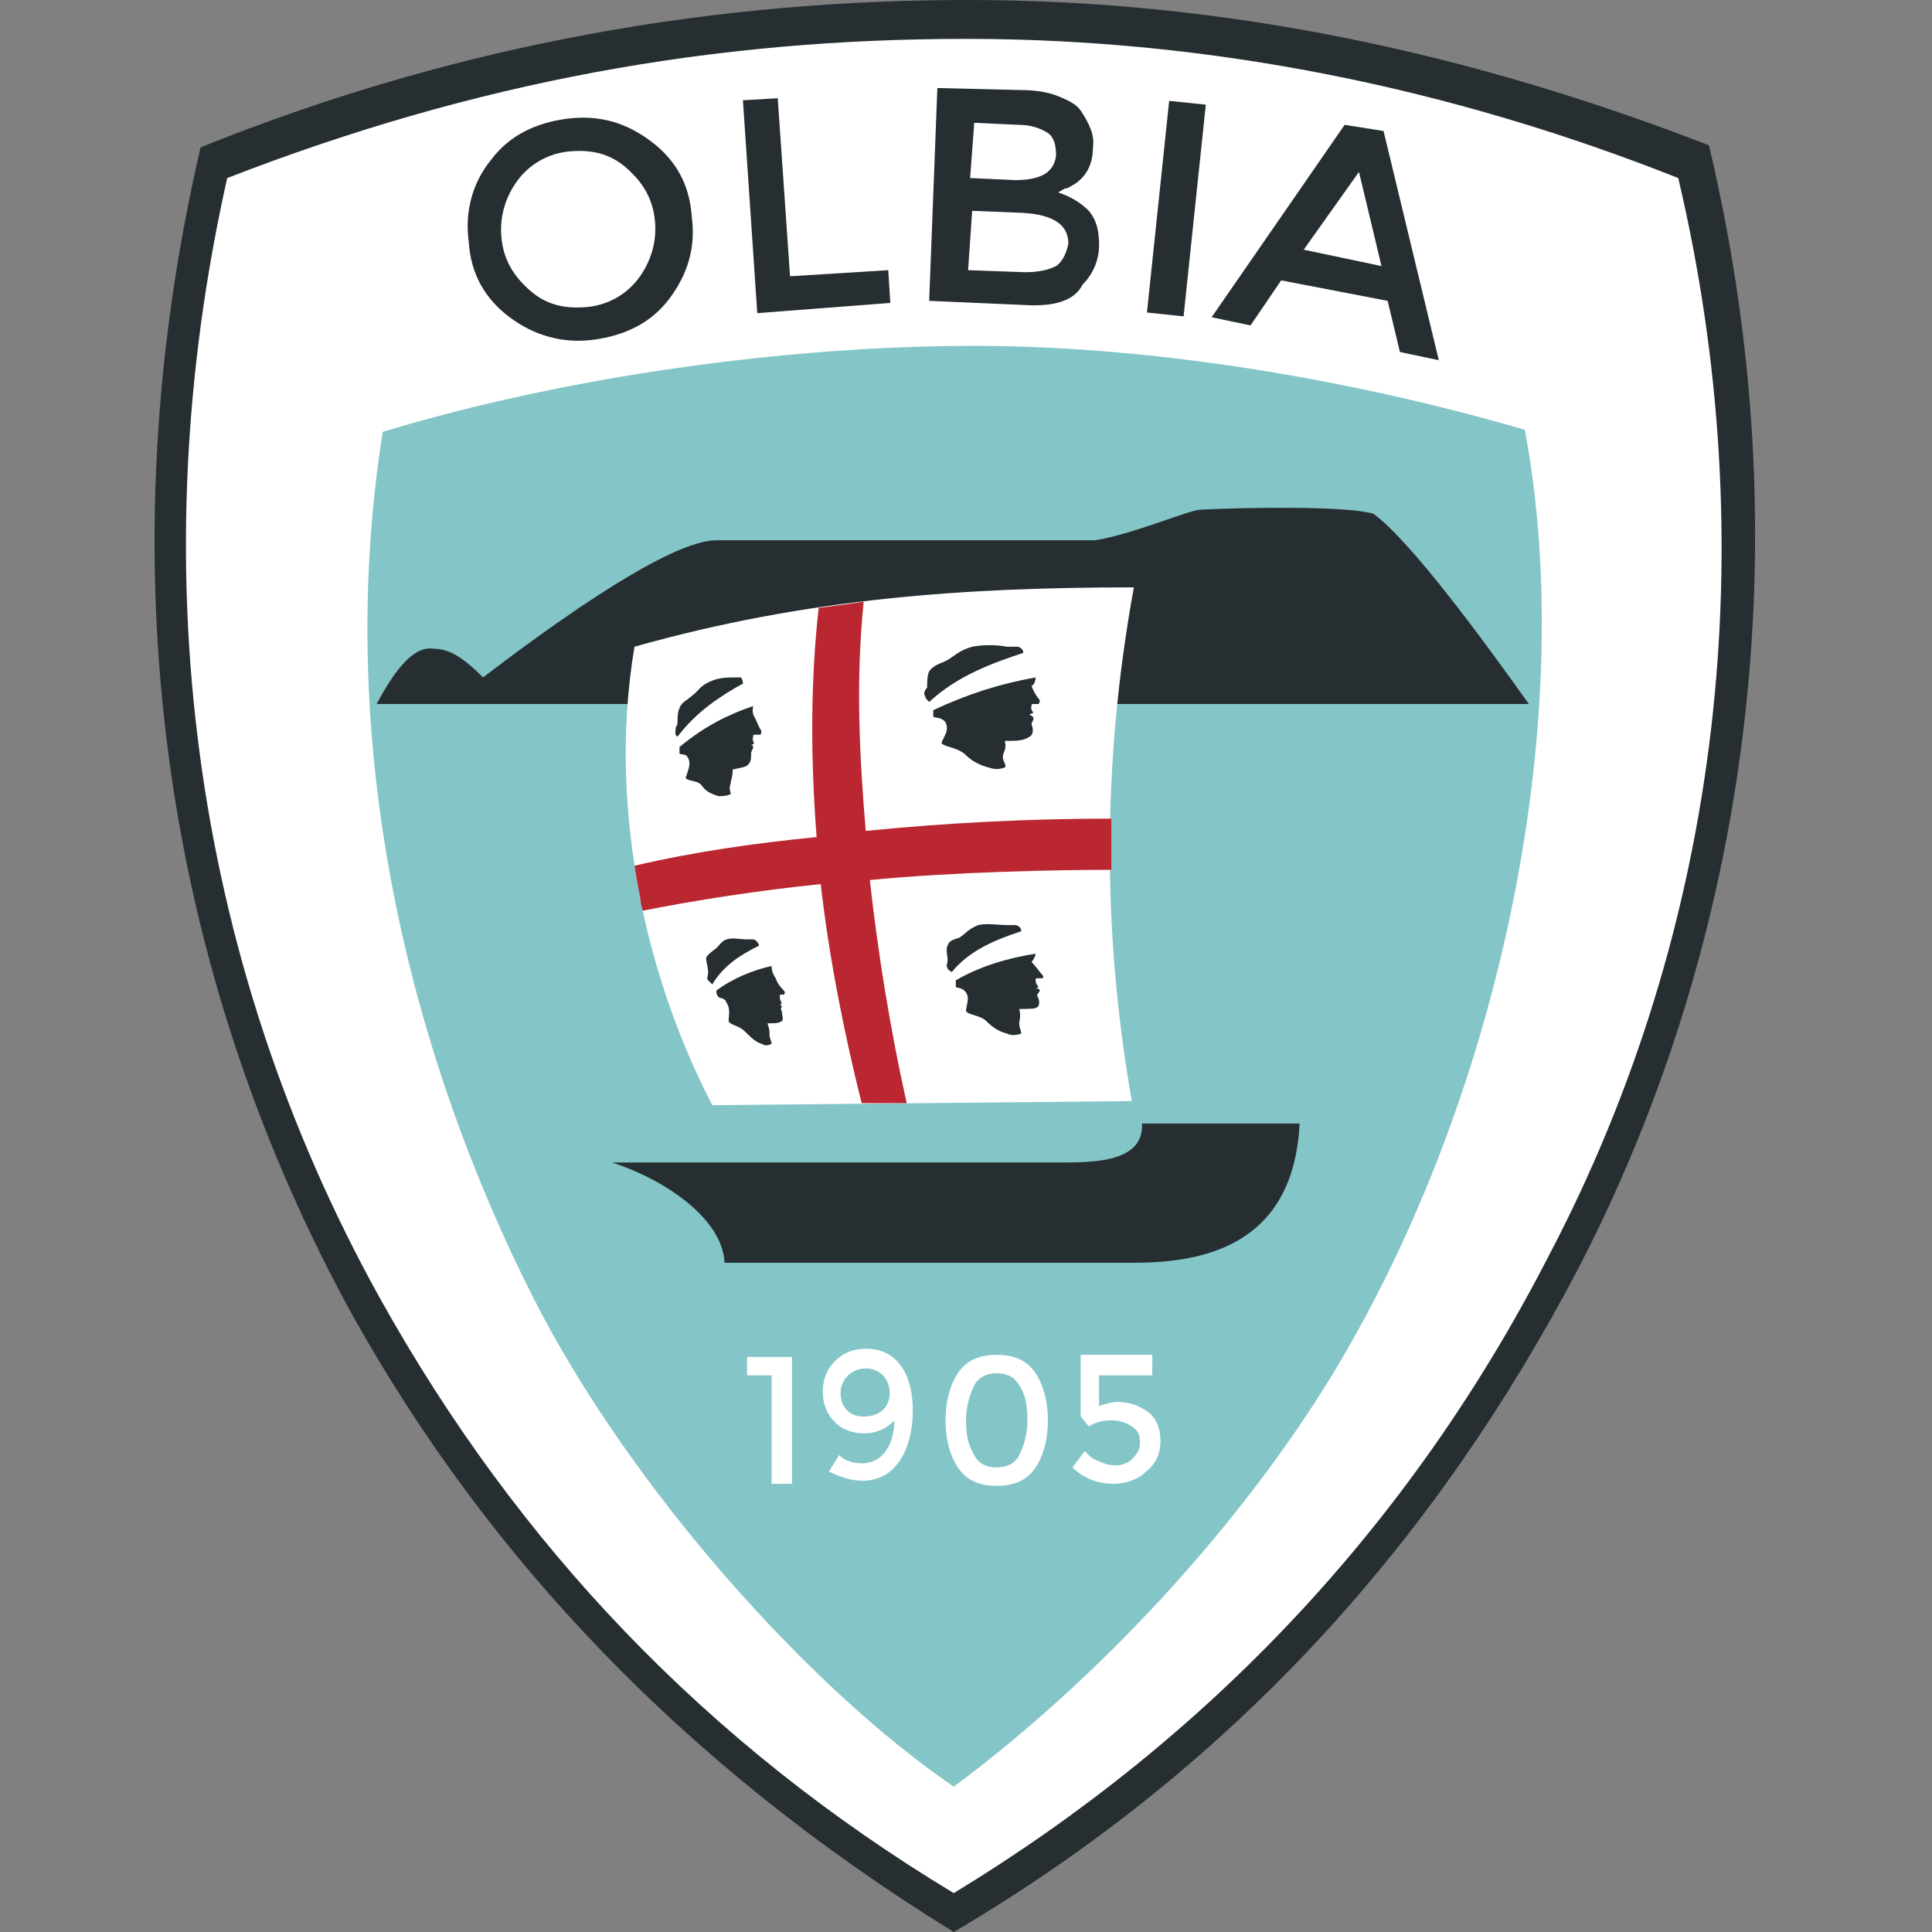 <svg width="50" height="50" viewBox="0 0 50 50" fill="none" xmlns="http://www.w3.org/2000/svg">
<rect x="0" y="0" width="50" height="50" fill="#808080" stroke="none"/>
<path d="M5.191 3.814C12.024 1.059 18.698 0 25.054 0C31.727 0 38.083 1.377 44.227 3.761C46.823 14.672 44.969 24.947 40.785 32.945C37.236 39.672 32.151 45.604 24.683 50C17.638 45.657 12.607 40.254 9.164 34.11C4.503 25.689 2.543 15.201 5.191 3.814Z" fill="#262E31"/>
<path d="M43.433 4.608C37.554 2.278 31.357 1.006 25.001 1.006C18.433 1.006 12.289 2.119 5.88 4.608C3.655 14.513 4.874 24.682 9.852 33.633C13.401 39.989 18.274 45.127 24.683 48.994C31.304 44.968 36.494 39.46 40.043 32.574C44.598 23.941 45.657 14.036 43.433 4.608Z" fill="white"/>
<path d="M39.461 11.123C35.117 9.852 29.927 8.951 25.213 8.951C20.34 8.951 14.619 9.746 9.905 11.176C8.581 19.544 10.753 27.542 13.772 33.528C16.314 38.559 21.028 43.75 24.683 46.239C28.39 43.485 32.098 39.513 34.535 35.487C38.931 28.178 40.838 18.432 39.461 11.123Z" fill="#84C5C7"/>
<path d="M9.746 18.22H39.566C38.401 16.578 36.494 13.983 35.541 13.294C34.799 13.083 32.151 13.136 31.092 13.189C30.774 13.189 29.344 13.824 28.338 13.983H18.539C17.585 13.983 15.414 15.307 12.501 17.532C12.024 17.055 11.653 16.79 11.229 16.79C10.647 16.684 10.117 17.532 9.746 18.22Z" fill="#262E31"/>
<path d="M15.838 30.085H27.437C28.285 30.085 29.609 30.085 29.556 29.078H33.634C33.475 32.203 31.198 32.68 29.344 32.68H18.751C18.698 31.515 17.162 30.509 15.838 30.085Z" fill="#262E31"/>
<path d="M16.42 16.737C16.049 18.962 16.155 21.134 16.579 23.305C16.95 25.159 17.585 26.96 18.433 28.602L29.291 28.496C28.549 24.259 28.496 19.862 29.344 15.201C25.054 15.201 20.922 15.466 16.42 16.737Z" fill="white"/>
<path d="M16.42 22.405C16.473 22.722 16.526 23.04 16.579 23.305C16.579 23.411 16.632 23.517 16.632 23.57C17.956 23.305 19.651 23.04 21.24 22.881C21.452 24.735 21.823 26.642 22.299 28.549H23.465C23.041 26.642 22.723 24.682 22.511 22.775C24.683 22.564 27.331 22.511 28.761 22.511C28.761 22.087 28.761 21.61 28.761 21.186C26.643 21.186 24.524 21.292 22.405 21.504C22.246 19.598 22.14 17.638 22.352 15.572C21.982 15.625 21.611 15.678 21.187 15.731C20.975 17.638 20.975 19.597 21.134 21.663C19.545 21.822 18.009 22.034 16.42 22.405Z" fill="#BA2730"/>
<path d="M26.801 17.532C25.901 17.691 25.053 17.956 24.153 18.379C24.153 18.432 24.153 18.485 24.153 18.538C24.153 18.591 24.365 18.538 24.471 18.697C24.577 18.909 24.418 19.068 24.365 19.227C24.418 19.333 24.789 19.333 25 19.545C25.159 19.703 25.371 19.809 25.583 19.862C25.742 19.915 25.848 19.915 26.007 19.862C26.06 19.809 25.954 19.703 25.954 19.598C25.954 19.439 26.06 19.439 26.007 19.174C26.325 19.174 26.484 19.174 26.642 19.068C26.748 19.015 26.748 18.856 26.695 18.75C26.695 18.697 26.748 18.644 26.748 18.591C26.748 18.538 26.695 18.538 26.642 18.485C26.854 18.432 26.642 18.432 26.695 18.273C26.695 18.22 26.695 18.22 26.748 18.22C26.801 18.22 26.854 18.22 26.854 18.22C26.907 18.22 26.907 18.167 26.907 18.114C26.854 18.061 26.748 17.903 26.695 17.744C26.748 17.744 26.801 17.638 26.801 17.532Z" fill="#262E31"/>
<path d="M26.484 16.896C25.689 17.161 24.789 17.479 24.047 18.167C23.994 18.114 23.941 18.061 23.941 18.009C23.888 17.956 23.941 17.85 23.994 17.797C23.994 17.691 23.994 17.479 24.047 17.373C24.153 17.214 24.365 17.161 24.471 17.108C24.683 17.002 24.789 16.843 25.16 16.737C25.424 16.684 25.795 16.684 26.06 16.737C26.166 16.737 26.219 16.737 26.325 16.737C26.378 16.737 26.484 16.79 26.484 16.896Z" fill="#262E31"/>
<path d="M19.492 18.273C18.857 18.485 18.221 18.803 17.585 19.333C17.585 19.386 17.585 19.439 17.585 19.491C17.585 19.544 17.744 19.491 17.797 19.598C17.903 19.756 17.797 19.968 17.744 20.127C17.797 20.233 18.062 20.18 18.168 20.339C18.274 20.498 18.433 20.551 18.592 20.604C18.698 20.604 18.803 20.604 18.91 20.551C18.91 20.498 18.857 20.392 18.91 20.286C18.91 20.18 18.962 20.127 18.962 19.915C19.174 19.862 19.333 19.862 19.386 19.756C19.439 19.703 19.439 19.598 19.439 19.491C19.439 19.439 19.492 19.386 19.492 19.333C19.492 19.28 19.439 19.28 19.439 19.28C19.598 19.227 19.439 19.227 19.492 19.068C19.492 19.015 19.492 19.015 19.545 19.015C19.598 19.015 19.598 19.015 19.651 19.015C19.704 19.015 19.704 18.962 19.704 18.909C19.651 18.856 19.598 18.697 19.545 18.591C19.439 18.432 19.492 18.326 19.492 18.273Z" fill="#262E31"/>
<path d="M19.227 17.691C18.645 18.009 18.009 18.432 17.532 19.068C17.48 19.015 17.48 19.015 17.48 18.962C17.48 18.909 17.48 18.803 17.532 18.75C17.532 18.644 17.532 18.432 17.585 18.326C17.638 18.168 17.797 18.114 17.903 18.009C18.062 17.903 18.115 17.744 18.38 17.638C18.592 17.532 18.857 17.532 19.015 17.532C19.069 17.532 19.121 17.532 19.174 17.532C19.174 17.532 19.227 17.585 19.227 17.691Z" fill="#262E31"/>
<path d="M26.802 24.682C26.113 24.788 25.371 25 24.736 25.371C24.736 25.424 24.736 25.477 24.736 25.53C24.736 25.583 24.895 25.53 25.001 25.689C25.107 25.848 25.001 26.006 25.001 26.165C25.054 26.271 25.371 26.271 25.53 26.43C25.689 26.589 25.848 26.695 26.06 26.748C26.166 26.801 26.272 26.801 26.431 26.748C26.431 26.695 26.378 26.589 26.378 26.483C26.378 26.377 26.431 26.324 26.378 26.112C26.643 26.112 26.802 26.112 26.855 26.059C26.907 26.006 26.907 25.901 26.855 25.794C26.802 25.742 26.907 25.689 26.907 25.636C26.907 25.583 26.855 25.583 26.802 25.583C26.96 25.53 26.802 25.53 26.802 25.371C26.802 25.318 26.802 25.318 26.855 25.318C26.907 25.318 26.96 25.318 26.96 25.318C27.013 25.318 27.013 25.265 26.96 25.212C26.907 25.159 26.802 25 26.696 24.894C26.749 24.841 26.802 24.735 26.802 24.682Z" fill="#262E31"/>
<path d="M26.431 24.1C25.795 24.311 25.107 24.576 24.63 25.159C24.577 25.106 24.524 25.106 24.524 25.053C24.471 25 24.524 24.947 24.524 24.841C24.524 24.735 24.471 24.576 24.524 24.47C24.577 24.311 24.736 24.311 24.842 24.259C25.001 24.152 25.054 24.047 25.319 23.941C25.53 23.888 25.848 23.941 26.06 23.941C26.113 23.941 26.219 23.941 26.272 23.941C26.325 23.941 26.431 23.994 26.431 24.1Z" fill="#262E31"/>
<path d="M19.969 25C19.492 25.106 18.962 25.318 18.539 25.636C18.539 25.689 18.539 25.741 18.592 25.794C18.592 25.848 18.751 25.794 18.804 25.953C18.91 26.112 18.857 26.271 18.857 26.43C18.91 26.536 19.121 26.536 19.28 26.695C19.439 26.854 19.545 26.96 19.704 27.013C19.81 27.066 19.863 27.066 19.969 27.013C19.969 26.96 19.916 26.854 19.916 26.801C19.916 26.695 19.916 26.642 19.863 26.483C20.075 26.483 20.128 26.483 20.234 26.43C20.287 26.377 20.234 26.271 20.234 26.165C20.181 26.112 20.234 26.059 20.234 26.059C20.234 26.006 20.181 26.006 20.181 26.006C20.287 25.953 20.181 25.953 20.181 25.794C20.181 25.741 20.181 25.741 20.234 25.741C20.287 25.741 20.287 25.741 20.287 25.741C20.287 25.741 20.34 25.689 20.287 25.636C20.234 25.583 20.128 25.477 20.075 25.318C19.969 25.159 19.969 25.053 19.969 25Z" fill="#262E31"/>
<path d="M19.651 24.47C19.227 24.682 18.751 24.947 18.433 25.477C18.38 25.424 18.38 25.424 18.327 25.371C18.274 25.318 18.327 25.265 18.327 25.159C18.327 25.053 18.274 24.894 18.274 24.788C18.327 24.682 18.433 24.629 18.486 24.576C18.592 24.523 18.645 24.364 18.804 24.311C18.962 24.259 19.174 24.311 19.333 24.311C19.386 24.311 19.439 24.311 19.492 24.311C19.545 24.311 19.598 24.364 19.651 24.47Z" fill="#262E31"/>
<path d="M19.333 35.117H20.498V38.401H19.969V35.593H19.333V35.117Z" fill="white"/>
<path d="M21.452 38.083L21.717 37.659C21.867 37.809 22.095 37.871 22.299 37.871C22.91 37.871 23.147 37.285 23.147 36.758C22.725 37.229 21.971 37.172 21.611 36.811C21.399 36.6 21.293 36.335 21.293 36.017C21.293 35.699 21.399 35.434 21.611 35.222C21.823 35.011 22.087 34.905 22.405 34.905C23.315 34.905 23.623 35.704 23.623 36.494C23.623 37.871 22.829 38.777 21.452 38.083ZM22.352 36.661C22.704 36.661 23.025 36.469 23.025 36.054C23.025 35.677 22.763 35.415 22.405 35.415C22.053 35.415 21.754 35.686 21.754 36.054C21.754 36.412 21.987 36.661 22.352 36.661Z" fill="white"/>
<path d="M25.212 35.858C25.107 36.07 25.001 36.388 25.001 36.758C25.001 37.129 25.054 37.394 25.212 37.659C25.318 37.871 25.53 37.977 25.795 37.977C26.06 37.977 26.272 37.871 26.378 37.659C26.484 37.447 26.59 37.129 26.59 36.758C26.59 36.388 26.537 36.07 26.378 35.858C26.272 35.646 26.06 35.54 25.795 35.54C25.53 35.54 25.318 35.646 25.212 35.858ZM24.789 37.977C24.577 37.659 24.471 37.235 24.471 36.758C24.471 36.282 24.577 35.858 24.789 35.54C25.001 35.222 25.318 35.063 25.795 35.063C26.272 35.063 26.59 35.222 26.802 35.54C27.013 35.858 27.119 36.282 27.119 36.758C27.119 37.235 27.013 37.659 26.802 37.977C26.59 38.294 26.272 38.453 25.795 38.453C25.318 38.453 25.001 38.294 24.789 37.977Z" fill="white"/>
<path d="M29.821 35.116V35.593H28.443V36.388C28.602 36.335 28.761 36.282 28.92 36.282C29.238 36.282 29.503 36.388 29.715 36.547C29.927 36.705 30.032 36.97 30.032 37.288C30.032 37.606 29.927 37.871 29.662 38.083C29.45 38.294 29.132 38.4 28.814 38.4C28.39 38.4 28.02 38.241 27.755 37.977L28.073 37.553C28.073 37.553 28.126 37.606 28.179 37.659C28.232 37.712 28.285 37.765 28.443 37.818C28.549 37.871 28.708 37.924 28.867 37.924C29.026 37.924 29.185 37.871 29.291 37.765C29.397 37.659 29.503 37.553 29.503 37.341C29.503 37.129 29.45 37.023 29.291 36.917C29.132 36.811 28.973 36.758 28.761 36.758C28.549 36.758 28.337 36.811 28.179 36.917L27.967 36.653V35.063H29.821V35.116Z" fill="white"/>
<path d="M16.208 4.343C15.784 3.972 15.308 3.867 14.725 3.919C14.196 3.972 13.719 4.237 13.401 4.661C13.083 5.085 12.924 5.614 12.977 6.144C13.03 6.727 13.295 7.15 13.719 7.521C14.143 7.892 14.619 7.998 15.202 7.945C15.732 7.892 16.208 7.627 16.526 7.203C16.844 6.78 17.003 6.25 16.95 5.72C16.897 5.138 16.632 4.714 16.208 4.343ZM17.321 7.733C16.844 8.369 16.155 8.686 15.361 8.792C14.566 8.898 13.825 8.686 13.189 8.21C12.554 7.733 12.183 7.097 12.13 6.25C12.024 5.455 12.236 4.714 12.713 4.131C13.189 3.496 13.878 3.178 14.672 3.072C15.52 2.966 16.208 3.178 16.844 3.655C17.48 4.131 17.85 4.767 17.903 5.614C18.009 6.409 17.797 7.097 17.321 7.733Z" fill="#262E31"/>
<path d="M19.598 8.104L19.227 2.595L20.128 2.542L20.446 7.15L22.988 6.992L23.041 7.839L19.598 8.104Z" fill="#262E31"/>
<path d="M26.484 7.892L24.047 7.786L24.259 2.278L26.431 2.331C26.802 2.331 27.119 2.384 27.384 2.489C27.649 2.595 27.861 2.701 27.967 2.86C28.179 3.178 28.338 3.496 28.285 3.814C28.285 4.237 28.126 4.555 27.808 4.767C27.702 4.82 27.649 4.873 27.596 4.873C27.543 4.873 27.49 4.926 27.384 4.979C27.702 5.085 27.967 5.244 28.179 5.456C28.391 5.72 28.444 5.985 28.444 6.356C28.444 6.727 28.285 7.098 28.02 7.362C27.808 7.786 27.278 7.945 26.484 7.892ZM25.107 4.608L26.272 4.661C26.96 4.661 27.278 4.449 27.331 4.025C27.331 3.761 27.278 3.549 27.119 3.443C26.96 3.337 26.696 3.231 26.378 3.231L25.213 3.178L25.107 4.608ZM25.054 6.992L26.537 7.045C26.855 7.045 27.119 6.992 27.331 6.886C27.49 6.78 27.596 6.568 27.649 6.303C27.649 5.826 27.278 5.561 26.484 5.509L25.16 5.456L25.054 6.992Z" fill="#262E31"/>
<path d="M31.206 2.709L30.258 2.61L29.683 8.088L30.631 8.187L31.206 2.709Z" fill="#262E31"/>
<path d="M35.806 3.39L37.236 9.322L36.23 9.11L35.912 7.786L33.157 7.256L32.363 8.422L31.357 8.21L34.799 3.231L35.806 3.39ZM35.753 6.886L35.17 4.449L33.74 6.462L35.753 6.886Z" fill="#262E31"/>
</svg>

